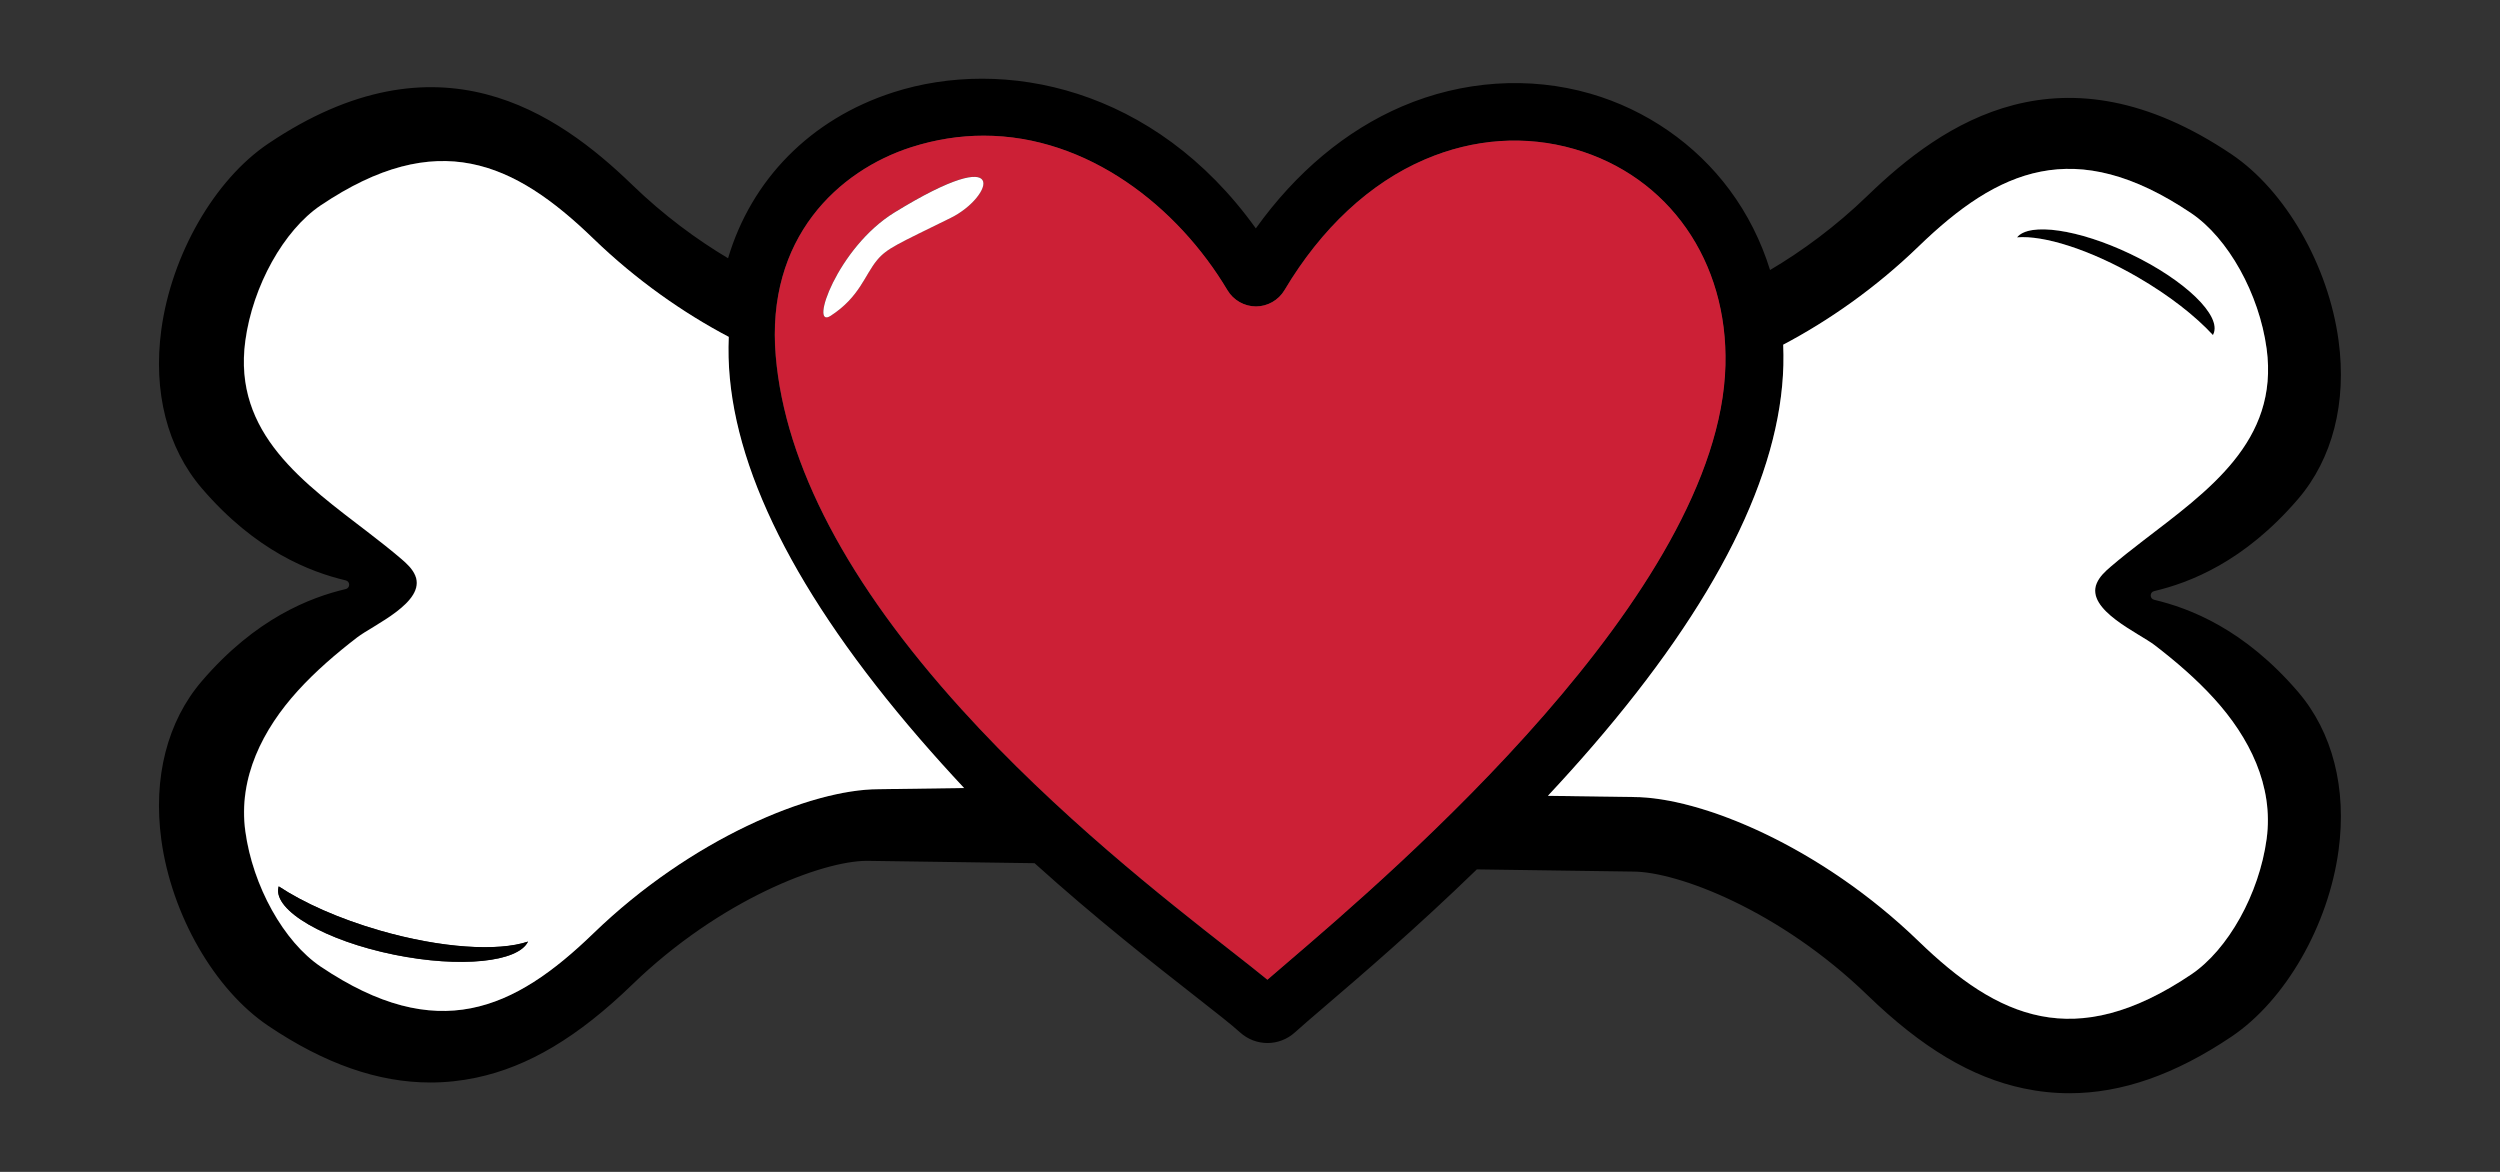 <svg xmlns="http://www.w3.org/2000/svg" xmlns:xlink="http://www.w3.org/1999/xlink" xmlns:serif="http://www.serif.com/" width="100%" height="100%" viewBox="0 0 256 120" xml:space="preserve" style="fill-rule:evenodd;clip-rule:evenodd;stroke-linejoin:round;stroke-miterlimit:2;"><rect x="0" y="0" width="256" height="120" fill="#333333" stroke="none"/>    <g transform="matrix(0.254,0,0,0.254,95.493,44.762)">        <g transform="matrix(2.667,0,0,2.667,492.752,16.141)">            <path d="M0,25.419C3.186,27.871 6.256,30.506 8.965,33.484C14.26,39.305 17.997,46.64 16.904,54.698C15.779,62.996 11.089,71.419 5.499,75.181C-12.128,87.046 -23.722,81.752 -35.707,70.153C-50.472,55.865 -68.563,48.374 -78.804,48.359L-91.744,48.177C-89.473,45.747 -87.209,43.24 -84.985,40.663C-66.278,18.995 -56.575,-0.373 -56.147,-16.904C-56.119,-17.952 -56.133,-18.989 -56.173,-20.018C-49.341,-23.615 -42.203,-28.584 -35.707,-34.869C-23.722,-46.469 -12.128,-51.762 5.499,-39.898C11.089,-36.135 15.779,-27.712 16.904,-19.415C18.805,-5.39 7.978,2.112 -1.799,9.632C-3.481,10.925 -5.131,12.219 -6.681,13.547C-7.519,14.266 -8.362,15.044 -8.787,16.063C-10.463,20.077 -2.426,23.551 0,25.419M-131.155,73.391C-132.298,74.37 -133.307,75.233 -134.157,75.971C-135.588,74.792 -137.461,73.326 -139.767,71.52C-149.557,63.859 -165.941,51.035 -180.407,35.071C-197.615,16.082 -207.058,-1.864 -208.474,-18.268C-210.024,-36.209 -198.933,-46.351 -188.038,-49.86C-184.294,-51.065 -180.617,-51.616 -177.05,-51.616C-161.296,-51.616 -147.703,-40.865 -140.202,-28.264C-139.299,-26.746 -137.647,-25.803 -135.889,-25.803C-134.132,-25.803 -132.479,-26.746 -131.576,-28.265L-131.575,-28.265C-126.008,-37.626 -118.669,-44.459 -110.352,-48.023C-102.968,-51.188 -95.148,-51.729 -87.737,-49.588C-73.468,-45.466 -64.511,-32.632 -64.92,-16.892C-65.811,17.463 -114.993,59.558 -131.155,73.391M-192.964,47.164C-203.204,47.179 -221.296,54.67 -236.06,68.958C-248.045,80.557 -259.64,85.851 -277.267,73.987C-282.857,70.224 -287.547,61.801 -288.672,53.503C-289.764,45.445 -286.027,38.111 -280.732,32.289C-278.023,29.311 -274.954,26.677 -271.768,24.224C-269.341,22.357 -261.305,18.883 -262.98,14.869C-263.406,13.849 -264.248,13.071 -265.087,12.353C-266.636,11.025 -268.287,9.731 -269.969,8.437C-279.745,0.918 -290.573,-6.584 -288.672,-20.609C-287.547,-28.907 -282.857,-37.33 -277.266,-41.093C-259.64,-52.957 -248.045,-47.663 -236.06,-36.064C-229.565,-29.778 -222.426,-24.81 -215.595,-21.213C-215.634,-20.183 -215.648,-19.146 -215.621,-18.099C-215.192,-1.568 -205.49,17.801 -186.783,39.468C-184.558,42.045 -182.295,44.553 -180.024,46.983L-192.964,47.164ZM-0.102,17.226C5.261,15.955 13.498,12.817 21.654,3.306C26.873,-2.78 29.047,-11.29 27.777,-20.657C26.237,-32.018 19.737,-43.329 11.604,-48.804C-14.072,-66.085 -32.097,-53.512 -43.423,-42.552C-48.228,-37.901 -53.31,-34.177 -58.159,-31.312C-59.518,-35.688 -61.56,-39.759 -64.262,-43.406C-69.419,-50.367 -76.896,-55.54 -85.315,-57.972C-94.552,-60.64 -104.663,-59.955 -113.79,-56.044C-122.262,-52.413 -129.82,-46.091 -135.891,-37.605C-151.233,-59.004 -174.009,-63.545 -190.712,-58.166C-203.288,-54.116 -212.164,-44.895 -215.67,-33.091C-220.439,-35.936 -225.423,-39.608 -230.141,-44.174C-241.467,-55.134 -259.492,-67.707 -285.168,-50.426C-293.301,-44.952 -299.801,-33.64 -301.341,-22.28C-302.611,-12.913 -300.437,-4.402 -295.218,1.684C-287.062,11.194 -278.826,14.332 -273.462,15.603C-272.769,15.768 -272.769,16.747 -273.462,16.912C-278.826,18.183 -287.062,21.321 -295.218,30.831C-300.437,36.917 -302.611,45.428 -301.341,54.795C-299.801,66.156 -293.301,77.468 -285.168,82.942C-276.654,88.672 -268.577,91.504 -260.665,91.504C-258.351,91.504 -256.05,91.261 -253.757,90.778C-245.858,89.115 -238.355,84.638 -230.141,76.689C-216.836,63.813 -201.403,58.007 -194.694,57.997L-169.337,58.353C-160.082,66.7 -151.351,73.536 -145.146,78.392C-142.016,80.842 -139.544,82.777 -138.294,83.915C-137.107,84.996 -135.619,85.536 -134.131,85.536C-132.64,85.536 -131.149,84.993 -129.96,83.909C-129.015,83.046 -127.455,81.711 -125.481,80.021C-119.991,75.322 -111.594,68.133 -102.482,59.289L-78.87,59.62C-72.161,59.63 -56.728,65.435 -43.423,78.312C-35.21,86.26 -27.706,90.737 -19.807,92.401C-17.515,92.884 -15.213,93.126 -12.899,93.126C-4.987,93.126 3.09,90.295 11.604,84.564C19.737,79.09 26.237,67.779 27.777,56.417C29.047,47.05 26.873,38.54 21.654,32.454C13.498,22.943 5.261,19.805 -0.102,18.534C-0.795,18.37 -0.795,17.39 -0.102,17.226" style="fill-rule:nonzero;"></path>        </g>        <g transform="matrix(2.667,0,0,2.667,7.322,185.303)">            <path d="M0,-102.63C-7.976,-98.697 -9.621,-98.054 -11.112,-96.269C-13.021,-93.983 -13.745,-90.688 -18.142,-87.832C-21.437,-85.693 -17.154,-98.134 -8.498,-103.453C9.317,-114.4 6.373,-105.772 0,-102.63M94.299,-113.024C86.888,-115.165 79.068,-114.624 71.684,-111.459C63.367,-107.894 56.028,-101.062 50.461,-91.701L50.461,-91.7C49.557,-90.182 47.904,-89.239 46.147,-89.239C44.39,-89.239 42.737,-90.182 41.834,-91.7C34.333,-104.3 20.74,-115.052 4.986,-115.052C1.419,-115.052 -2.258,-114.501 -6.001,-113.296C-16.897,-109.787 -27.988,-99.645 -26.438,-81.704C-25.022,-65.3 -15.578,-47.354 1.629,-28.365C16.095,-12.401 32.479,0.423 42.269,8.085C44.575,9.89 46.448,11.356 47.879,12.535C48.729,11.797 49.738,10.934 50.881,9.956C67.043,-3.878 116.225,-45.973 117.116,-80.328C117.525,-96.068 108.568,-108.902 94.299,-113.024" style="fill:rgb(204,32,54);fill-rule:nonzero;"></path>        </g>        <g transform="matrix(2.667,0,0,2.667,485.844,-63.294)">            <path d="M0,-0.436C4.762,2.324 8.736,5.446 11.374,8.311C11.399,8.267 11.422,8.223 11.444,8.178C12.763,5.41 7.135,-0.026 -1.127,-3.962C-8.988,-7.708 -16.4,-8.747 -18.237,-6.454C-14.189,-6.799 -7.183,-4.599 0,-0.436" style="fill-rule:nonzero;"></path>        </g>        <g transform="matrix(-2.506,-0.912,-0.912,2.506,-5.839,-70.73)">            <path d="M5.892,-5.774C12.208,2.184 11.979,15.34 9.614,12.203C6.458,8.016 6.904,4.672 5.892,1.87C5.101,-0.317 3.776,-1.483 -2.375,-7.907C-7.29,-13.038 -7.105,-22.153 5.892,-5.774" style="fill:white;fill-rule:nonzero;"></path>        </g>        <g transform="matrix(2.667,0,0,2.667,482.839,200.23)">            <path d="M0,-102.784C8.262,-98.847 13.89,-93.412 12.57,-90.643C12.549,-90.598 12.525,-90.554 12.5,-90.511C9.863,-93.375 5.889,-96.497 1.127,-99.258C-6.056,-103.421 -13.062,-105.62 -17.11,-105.275C-15.273,-107.568 -7.861,-106.53 0,-102.784M-2.963,-55.486C-1.414,-56.814 0.237,-58.108 1.919,-59.402C11.695,-66.921 22.523,-74.423 20.621,-88.448C19.496,-96.746 14.806,-105.169 9.216,-108.931C-8.41,-120.796 -20.005,-115.502 -31.99,-103.903C-38.485,-97.617 -45.624,-92.648 -52.455,-89.052C-52.416,-88.022 -52.402,-86.985 -52.429,-85.938C-52.858,-69.407 -62.56,-50.038 -81.268,-28.371C-83.492,-25.794 -85.756,-23.286 -88.027,-20.856L-75.087,-20.675C-64.846,-20.659 -46.754,-13.169 -31.99,1.119C-20.005,12.718 -8.411,18.012 9.216,6.148C14.806,2.385 19.496,-6.038 20.621,-14.335C21.714,-22.393 17.977,-29.728 12.682,-35.549C9.973,-38.528 6.903,-41.162 3.717,-43.614C1.291,-45.482 -6.745,-48.956 -5.07,-52.97C-4.644,-53.989 -3.802,-54.768 -2.963,-55.486" style="fill:white;fill-rule:nonzero;"></path>        </g>        <g transform="matrix(2.667,0,0,2.667,-216.887,-88.668)">            <path d="M0,111.501C-10.466,109.379 -18.326,104.825 -17.557,101.33C-17.544,101.273 -17.529,101.217 -17.512,101.161C-13.744,103.653 -8.384,106.06 -2.221,107.838C7.075,110.519 15.648,111.033 20.172,109.508C18.686,112.611 9.958,113.52 0,111.501M50.494,21.205C50.467,20.157 50.481,19.12 50.52,18.091C43.688,14.494 36.55,9.525 30.054,3.239C18.069,-8.36 6.475,-13.654 -11.152,-1.789C-16.742,1.973 -21.432,10.397 -22.557,18.694C-24.458,32.719 -13.631,40.221 -3.854,47.741C-2.172,49.034 -0.522,50.328 1.028,51.656C1.866,52.375 2.709,53.153 3.134,54.172C4.81,58.186 -3.226,61.66 -5.653,63.528C-8.839,65.98 -11.909,68.615 -14.618,71.593C-19.913,77.414 -23.65,84.749 -22.557,92.807C-21.432,101.104 -16.742,109.528 -11.152,113.29C6.475,125.155 18.069,119.86 30.054,108.261C44.819,93.973 62.91,86.483 73.151,86.468L86.091,86.286C83.82,83.856 81.556,81.348 79.332,78.772C60.625,57.104 50.922,37.736 50.494,21.205" style="fill:white;fill-rule:nonzero;"></path>        </g>        <g transform="matrix(2.667,0,0,2.667,-222.81,196.248)">            <path d="M0,0.994C-6.163,-0.784 -11.523,-3.191 -15.291,-5.683C-15.308,-5.627 -15.323,-5.571 -15.336,-5.514C-16.105,-2.019 -8.245,2.535 2.221,4.657C12.179,6.677 20.907,5.767 22.393,2.664C17.869,4.19 9.296,3.675 0,0.994" style="fill-rule:nonzero;"></path>        </g>    </g></svg>